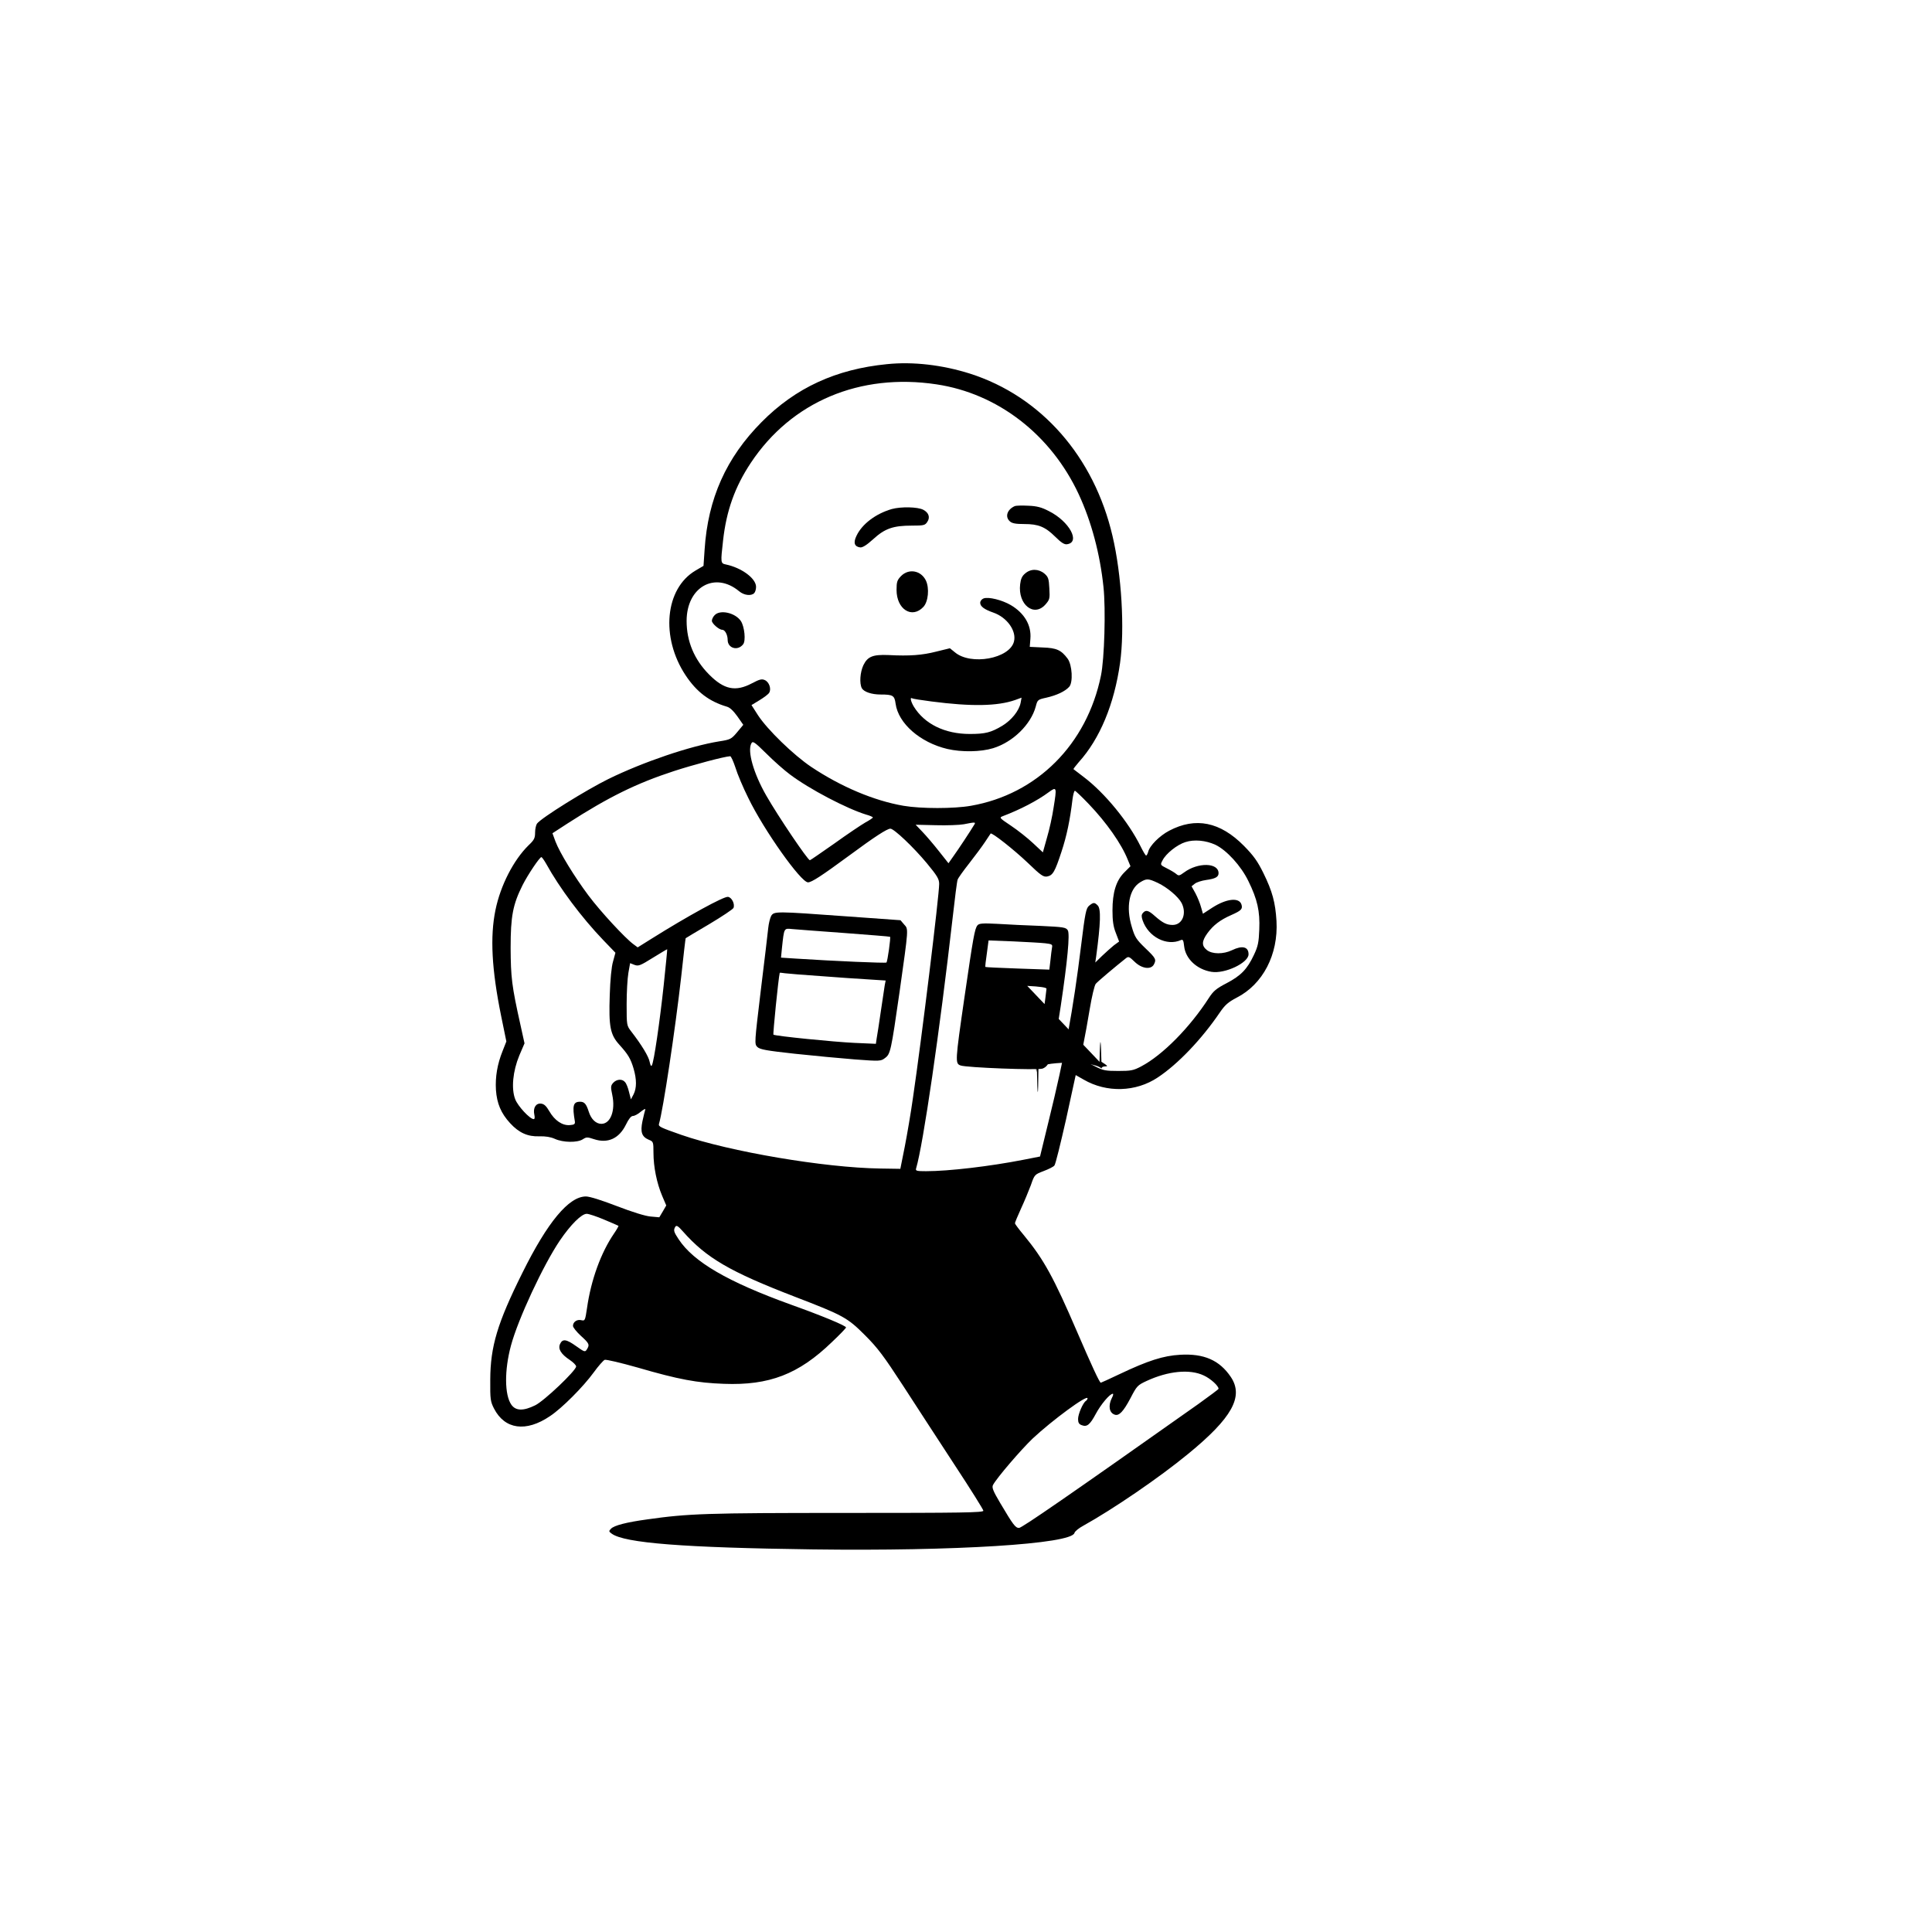 <?xml version="1.0" standalone="no"?>
<!DOCTYPE svg PUBLIC "-//W3C//DTD SVG 20010904//EN"
 "http://www.w3.org/TR/2001/REC-SVG-20010904/DTD/svg10.dtd">
<svg version="1.0" xmlns="http://www.w3.org/2000/svg"
 width="1024pt" height="1024pt" viewBox="-100 -100 1224 1224"
 preserveAspectRatio="xMidYMid meet">
<defs>
  <filter id="sticker-balanced" x="-50%" y="-50%" width="200%" height="200%">
    <!-- 1. Dilate to close gaps (Shirt, Arm, etc.) -->
    <!-- Radius 120 should be enough to bridge internal gaps without exploding the shape -->
    <feMorphology in="SourceAlpha" operator="dilate" radius="120" result="dilated"/>
    
    <!-- 2. Erode to bring the border back close to the original lines -->
    <!-- Radius 90 leaves a net border of ~30 units -->
    <feMorphology in="dilated" operator="erode" radius="90" result="eroded"/>
    
    <!-- 3. Blur slightly to round off sharp eroded corners -->
    <feGaussianBlur in="eroded" stdDeviation="15" result="blurred"/>
    
    <!-- 4. Hard threshold to make it solid white -->
    <feColorMatrix in="blurred" type="matrix" values="
        0 0 0 0 1
        0 0 0 0 1
        0 0 0 0 1
        0 0 0 100 -50" result="white_blob"/>
    
    <!-- 5. Composite: Black Logo OVER White Blob -->
    <feComposite in="SourceGraphic" in2="white_blob" operator="over"/>
  </filter>
</defs>

<!-- Apply filter to the group -->
<g transform="translate(0,1024) scale(0.1,-0.1)" filter="url(#sticker-balanced)">
    <path d="M4620 8933 c-324 -32 -579 -149 -795 -367 -224 -226 -340 -484 -361
    -808 l-7 -103 -51 -30 c-193 -114 -222 -423 -62 -664 70 -105 149 -165 261
    -198 19 -5 42 -27 67 -62 l37 -53 -39 -47 c-37 -44 -43 -47 -115 -58 -184 -30
    -479 -130 -700 -238 -140 -69 -425 -246 -453 -283 -6 -9 -12 -34 -12 -57 0
    -35 -6 -47 -41 -80 -95 -93 -178 -254 -210 -410 -35 -170 -24 -377 36 -672
    l33 -161 -24 -61 c-33 -82 -47 -163 -42 -246 6 -86 32 -148 90 -211 56 -61
    112 -86 186 -83 38 1 70 -4 97 -16 52 -24 143 -25 177 -3 23 15 29 15 71 1 88
    -29 159 4 202 91 18 37 33 56 45 56 10 0 33 12 51 28 19 15 30 20 27 12 -3 -9
    -11 -42 -18 -74 -14 -69 -4 -98 41 -117 28 -11 29 -14 29 -83 0 -88 21 -192
    55 -272 l26 -61 -22 -38 -22 -37 -56 5 c-34 3 -117 29 -213 66 -96 37 -172 61
    -196 61 -108 0 -243 -162 -402 -483 -159 -319 -203 -467 -204 -677 -1 -125 1
    -139 24 -184 68 -132 202 -151 354 -48 76 50 212 187 278 278 29 40 60 75 69
    79 10 3 103 -19 209 -49 261 -76 377 -97 546 -103 288 -11 474 61 684 264 50
    47 90 89 90 93 0 11 -149 73 -350 145 -401 145 -615 270 -710 413 -32 48 -35
    59 -21 81 7 10 18 3 47 -30 149 -169 299 -256 709 -414 307 -118 333 -132 445
    -244 81 -81 119 -132 242 -321 80 -124 227 -349 326 -501 100 -152 182 -283
    182 -290 0 -12 -136 -14 -872 -14 -887 0 -997 -4 -1258 -41 -131 -18 -209 -38
    -229 -59 -15 -15 -14 -18 4 -31 81 -60 456 -89 1275 -100 897 -12 1638 34
    1657 104 2 10 28 31 56 46 189 105 482 305 663 454 279 228 355 364 272 488
    -72 107 -171 150 -322 141 -105 -6 -201 -36 -384 -123 -63 -30 -116 -54 -118
    -54 -8 0 -59 111 -150 322 -149 346 -211 459 -337 612 -32 38 -57 72 -57 76 0
    5 17 46 38 92 21 45 49 113 63 150 23 67 24 67 81 89 32 12 62 27 68 35 7 7
    39 139 74 293 l61 280 51 -29 c145 -84 330 -79 469 14 127 84 277 241 392 410
    34 50 54 67 107 95 167 85 265 274 253 486 -7 117 -26 188 -83 304 -37 75 -62
    110 -123 172 -151 153 -307 184 -474 96 -61 -32 -124 -95 -133 -134 -4 -13 -9
    -23 -13 -23 -4 0 -19 26 -35 58 -76 154 -226 338 -361 440 -33 25 -62 47 -64
    49 -2 1 13 21 33 44 134 148 225 367 262 629 30 215 10 559 -48 805 -117 502
    -452 884 -903 1028 -174 55 -360 77 -525 60z m313 -128 c388 -58 725 -318 901
    -696 80 -172 135 -377 157 -588 15 -141 6 -456 -16 -561 -89 -436 -405 -752
    -824 -825 -108 -19 -315 -19 -427 0 -186 32 -395 120 -584 246 -112 75 -279
    237 -338 328 l-41 64 51 31 c28 17 56 38 61 47 15 24 0 68 -27 80 -19 9 -33 6
    -82 -20 -104 -55 -177 -40 -272 56 -94 95 -142 210 -142 339 0 215 179 316
    333 188 31 -26 76 -31 95 -12 7 7 12 25 12 40 0 53 -91 121 -192 142 -33 7
    -33 11 -17 152 21 189 75 340 176 492 257 387 691 570 1176 497z m-929 -2471
    c123 -93 360 -217 484 -255 23 -6 42 -15 42 -18 0 -3 -22 -18 -48 -32 -26 -15
    -114 -74 -196 -133 -83 -58 -152 -106 -155 -106 -14 1 -201 278 -276 409 -81
    141 -121 282 -95 331 9 17 19 11 96 -65 47 -47 114 -106 148 -131z m-345 44
    c12 -40 49 -128 82 -194 99 -204 333 -534 378 -534 23 0 86 41 260 169 161
    119 241 171 262 171 23 0 147 -118 231 -219 66 -80 78 -100 78 -131 0 -74
    -111 -982 -166 -1355 -13 -93 -37 -233 -52 -310 l-28 -140 -129 2 c-351 5
    -952 107 -1258 213 -134 47 -147 53 -142 70 26 87 103 597 141 935 14 132 27
    241 28 241 0 1 68 41 149 89 82 49 151 95 154 103 10 25 -11 67 -35 70 -26 4
    -256 -122 -484 -265 l-88 -55 -27 20 c-51 37 -208 206 -285 309 -89 119 -181
    269 -209 342 l-19 52 97 63 c258 166 434 253 673 331 123 40 318 92 356 94 5
    1 20 -32 33 -71z m2016 -254 c-8 -55 -27 -141 -42 -191 l-26 -93 -62 58 c-34
    32 -97 82 -139 110 -76 51 -77 52 -51 62 108 41 218 98 289 151 51 37 52 33
    31 -97z m222 23 c113 -118 208 -253 248 -354 l17 -41 -39 -39 c-52 -52 -75
    -127 -75 -241 0 -64 5 -102 21 -142 l21 -55 -33 -24 c-17 -14 -51 -44 -75 -67
    l-43 -42 6 41 c28 209 31 300 9 321 -20 20 -27 20 -54 -2 -19 -16 -25 -42 -51
    -254 -50 -406 -102 -691 -205 -1109 l-55 -226 -107 -21 c-210 -41 -471 -72
    -615 -72 -60 0 -68 2 -63 18 45 152 149 866 231 1584 14 125 28 236 32 245 3
    10 36 56 73 103 37 47 82 108 100 135 18 28 35 52 36 54 7 9 148 -102 235
    -185 83 -80 99 -91 123 -87 36 7 49 29 91 157 33 100 54 200 70 334 4 28 10
    52 15 52 4 0 43 -37 87 -83z m-723 -129 c-27 -45 -103 -160 -132 -200 l-33
    -47 -61 77 c-33 42 -80 97 -104 122 l-43 45 128 -3 c70 -2 150 1 177 6 70 14
    76 14 68 0z m1526 -130 c71 -34 162 -133 209 -230 57 -116 74 -191 69 -307 -3
    -81 -8 -106 -34 -161 -43 -91 -82 -131 -173 -179 -66 -34 -84 -50 -112 -93
    -121 -188 -294 -363 -429 -434 -49 -26 -65 -29 -145 -29 -80 0 -97 3 -147 29
    -92 46 -94 51 -74 143 9 43 27 142 40 221 13 78 30 150 38 159 11 14 129 113
    191 162 16 13 22 10 55 -22 45 -44 103 -52 122 -18 17 32 13 40 -54 104 -57
    55 -67 70 -86 136 -38 124 -16 239 53 281 41 25 51 25 113 -4 59 -28 129 -87
    150 -127 34 -67 5 -139 -57 -139 -37 0 -63 13 -112 56 -41 37 -58 42 -77 19
    -9 -11 -9 -22 -1 -46 36 -105 153 -165 242 -125 13 6 17 -1 21 -39 9 -80 81
    -147 173 -162 85 -14 235 57 235 111 0 48 -39 58 -105 26 -54 -26 -125 -26
    -159 1 -34 27 -33 56 3 106 37 51 81 85 152 116 63 28 73 38 64 67 -15 46 -95
    37 -184 -20 l-60 -39 -12 42 c-6 23 -22 62 -35 87 l-25 45 20 16 c12 10 45 20
    73 24 58 8 78 19 78 43 0 67 -130 70 -218 5 -30 -22 -35 -23 -50 -10 -9 8 -36
    24 -60 36 -42 21 -42 22 -27 50 21 43 93 100 145 116 56 18 129 11 190 -17z
    m-4240 -120 c85 -154 224 -340 361 -483 l78 -81 -15 -55 c-10 -32 -18 -117
    -21 -213 -7 -201 3 -251 61 -315 55 -61 71 -87 90 -151 20 -69 20 -123 0 -163
    l-17 -32 -12 47 c-6 26 -17 54 -25 62 -17 22 -53 20 -75 -4 -16 -18 -17 -26
    -6 -77 21 -99 -11 -183 -69 -183 -34 0 -65 29 -80 77 -16 50 -28 63 -55 63
    -44 0 -50 -25 -33 -125 2 -16 -3 -21 -32 -23 -47 -4 -96 29 -130 88 -19 33
    -33 46 -52 48 -33 4 -52 -27 -43 -69 4 -18 3 -29 -4 -29 -24 0 -101 83 -117
    126 -26 67 -15 178 26 277 l33 77 -26 118 c-55 246 -61 300 -62 487 0 201 14
    274 76 398 34 67 108 177 119 177 3 0 17 -19 30 -42z m745 -768 c-26 -241 -62
    -486 -75 -509 -5 -9 -9 -2 -14 21 -6 34 -51 108 -116 192 -30 39 -30 39 -30
    174 0 75 5 163 11 198 l11 62 28 -11 c25 -9 36 -5 116 45 49 30 90 55 91 54 1
    -1 -9 -103 -22 -226z m-377 -1487 c48 -20 89 -38 90 -39 2 -1 -10 -23 -28 -49
    -83 -121 -146 -295 -171 -472 -12 -80 -13 -82 -36 -77 -27 7 -53 -11 -53 -36
    0 -10 23 -38 50 -63 53 -48 57 -56 38 -86 -11 -18 -15 -17 -67 20 -63 45 -87
    49 -103 14 -14 -31 6 -64 62 -101 22 -15 40 -33 40 -41 0 -26 -202 -218 -259
    -246 -75 -37 -123 -36 -151 3 -44 62 -45 219 -3 375 45 168 205 511 310 666
    68 100 137 169 170 169 13 0 64 -17 111 -37z m3798 -987 c44 -20 95 -67 94
    -85 -1 -3 -58 -46 -128 -96 -818 -578 -1118 -785 -1136 -785 -23 0 -37 19
    -120 159 -45 76 -53 97 -45 113 24 45 175 221 251 294 124 116 348 281 348
    255 0 -5 -5 -13 -10 -16 -19 -12 -50 -84 -50 -115 0 -23 6 -33 23 -39 33 -13
    52 2 89 71 32 60 89 128 108 128 5 0 2 -12 -6 -27 -24 -48 -17 -93 17 -105 28
    -11 56 19 101 104 40 77 44 82 102 109 136 63 273 77 362 35z"/>
    <path d="M5430 8034 c-49 -21 -65 -68 -32 -97 14 -13 38 -17 91 -17 90 0 132
    -17 197 -81 37 -37 58 -50 74 -47 87 12 15 145 -115 210 -46 24 -76 32 -130
    34 -38 2 -77 1 -85 -2z"/>
    <path d="M4650 8015 c-101 -29 -189 -95 -224 -170 -21 -43 -13 -68 23 -73 15
    -2 41 14 83 52 74 68 127 86 245 86 76 0 84 2 98 24 19 28 9 58 -25 76 -35 19
    -141 21 -200 5z"/>
    <path d="M5495 7607 c-20 -16 -28 -35 -32 -69 -15 -128 87 -210 160 -128 27
    31 29 37 25 103 -3 61 -7 72 -31 93 -37 31 -87 32 -122 1z"/>
    <path d="M4709 7591 c-25 -26 -29 -37 -29 -88 0 -124 98 -185 170 -108 31 33
    39 118 16 167 -31 64 -108 78 -157 29z"/>
    <path d="M5232 7449 c-13 -5 -22 -17 -22 -28 0 -23 26 -42 83 -62 87 -30 148
    -116 131 -183 -27 -109 -274 -154 -375 -68 l-31 25 -86 -21 c-89 -23 -169 -29
    -303 -22 -99 4 -132 -9 -159 -64 -21 -45 -26 -115 -10 -146 13 -23 61 -40 119
    -40 78 0 88 -6 95 -58 17 -125 155 -246 328 -287 91 -21 212 -19 290 5 126 39
    239 150 270 264 11 43 13 44 67 56 66 15 119 40 145 69 25 28 19 138 -10 178
    -41 55 -70 68 -158 71 l-82 4 4 52 c7 85 -38 162 -125 213 -55 32 -140 53
    -171 42z m-331 -653 c253 -33 418 -30 530 9 l41 15 -6 -33 c-10 -50 -57 -109
    -116 -145 -72 -43 -108 -52 -206 -52 -158 0 -287 63 -355 174 -19 32 -25 61
    -11 52 4 -3 60 -12 123 -20z"/>
    <path d="M3527 7342 c-10 -10 -17 -26 -17 -35 0 -17 45 -57 66 -57 17 0 34
    -32 34 -64 0 -53 64 -72 98 -28 18 22 9 111 -14 147 -35 53 -133 75 -167 37z"/>
    <path d="M3886 5438 c-7 -13 -16 -48 -19 -78 -3 -30 -24 -208 -47 -394 -40
    -335 -41 -340 -22 -359 17 -16 56 -23 238 -43 121 -13 292 -29 381 -36 159
    -12 164 -11 190 9 34 25 38 42 92 418 58 412 57 397 29 428 l-23 27 -349 25
    c-440 32 -451 32 -470 3z m464 -109 c157 -12 287 -22 289 -24 5 -5 -16 -156
    -23 -163 -6 -5 -328 9 -575 25 l-93 6 6 61 c14 130 12 125 65 120 25 -2 174
    -14 331 -25z m-150 -273 c107 -8 243 -18 303 -21 l108 -7 -6 -31 c-3 -18 -14
    -93 -25 -167 -11 -74 -22 -150 -26 -169 l-5 -34 -137 6 c-129 6 -498 43 -512
    52 -4 3 31 355 40 392 0 1 15 0 33 -3 17 -2 120 -11 227 -18z"/>
    <path d="M5193 5378 c-18 -21 -27 -74 -83 -458 -59 -407 -59 -417 -25 -430 36
    -14 491 -31 520 -20 50 19 67 80 115 395 43 287 59 458 45 481 -12 19 -26 21
    -172 28 -87 3 -210 9 -273 13 -94 5 -117 3 -127 -9z m429 -114 c43 -5 47 -8
    43 -27 -2 -12 -7 -49 -10 -81 l-7 -59 -201 7 c-111 4 -202 8 -204 10 -2 1 2
    40 9 85 l11 83 156 -6 c86 -4 177 -9 203 -12z m-114 -270 c80 -4 122 -10 122
    -18 0 -6 -11 -92 -25 -191 -14 -99 -25 -188 -25 -199 -18 -9 -18 -202 -11
    -112 4 -204 8 -206 10 -3 3 43 343 54 399 l6 28 77 -6 c42 -3 131 -8 199 -12z"/>
</g>
</svg>
